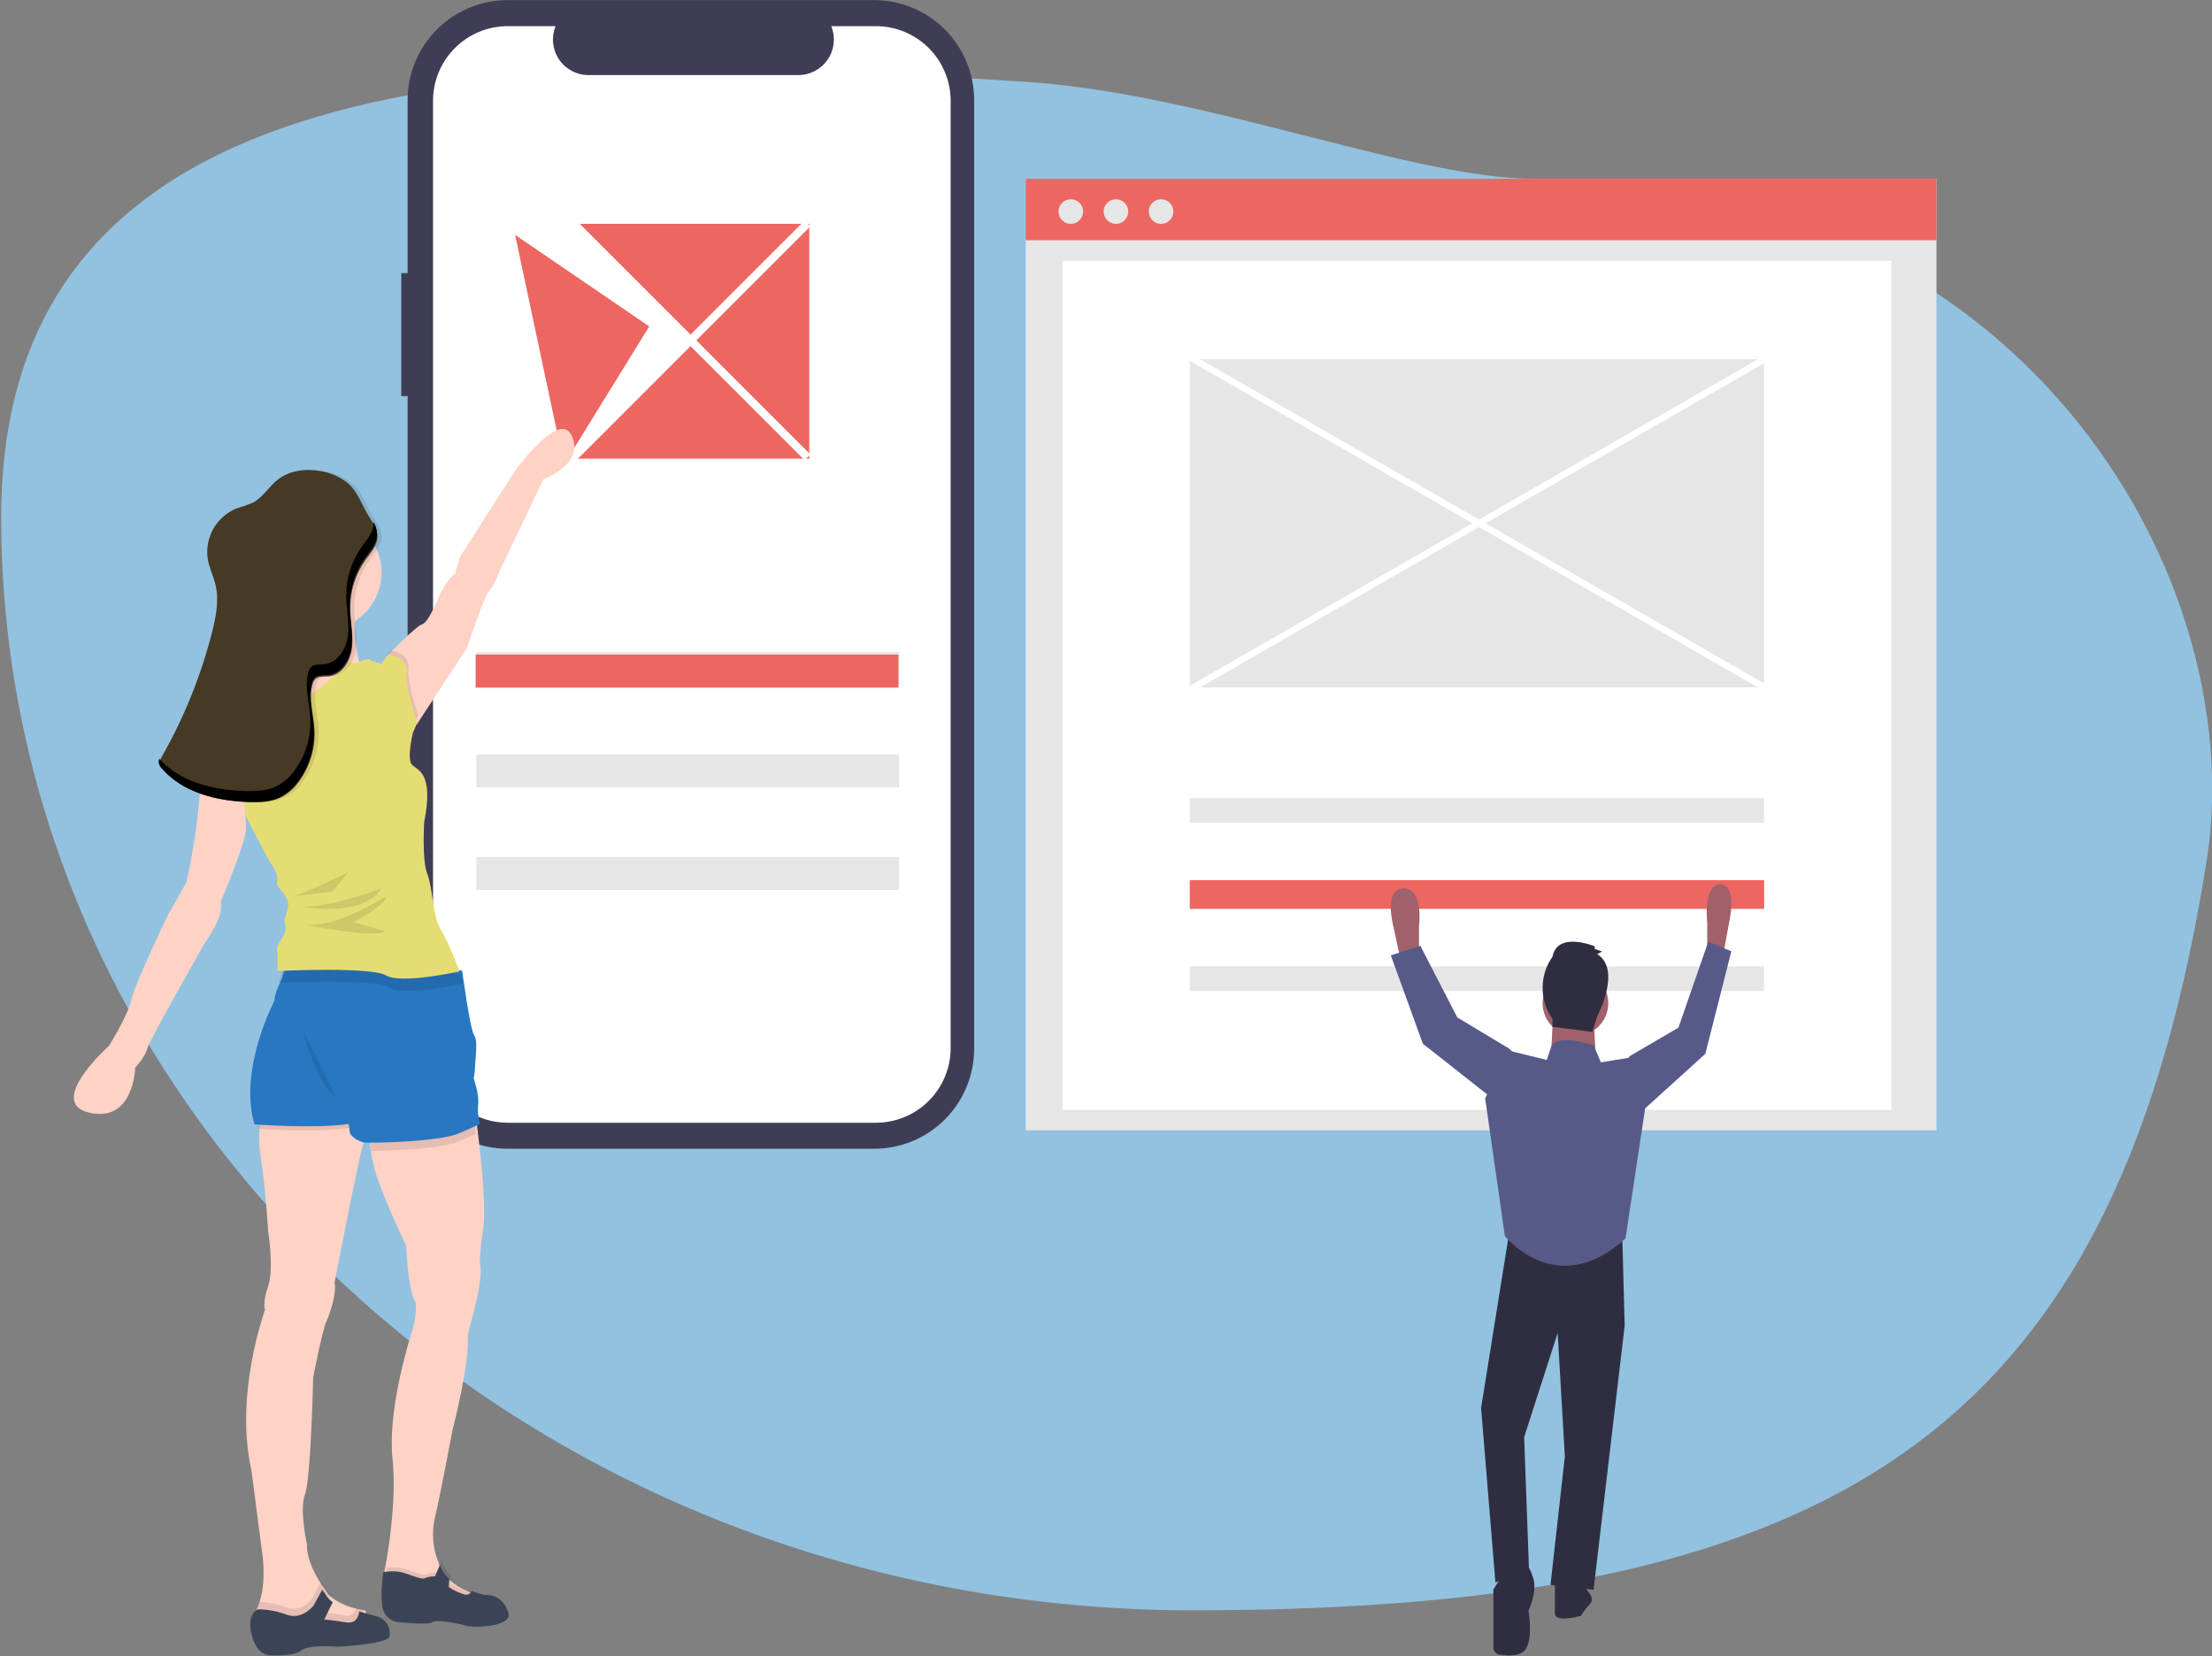 <?xml version="1.0" encoding="UTF-8"?>
<svg width="1278px" height="957px" viewBox="0 0 1278 957" version="1.1" xmlns="http://www.w3.org/2000/svg" xmlns:xlink="http://www.w3.org/1999/xlink">
    <rect x="0" y="0" width="1278" height="957" fill="#808080" stroke="none"/>
    <!-- Generator: Sketch 56.3 (81716) - https://sketch.com -->
    <title>banner-work</title>
    <desc>Created with Sketch.</desc>
    <g id="Main-site" stroke="none" stroke-width="1" fill="none" fill-rule="evenodd">
        <g id="Banners" transform="translate(-1860, -766)" fill-rule="nonzero">
            <g id="banner-work" transform="translate(1860, 765)">
                <path d="M688.999,931.556 C1069.142,931.556 1224.051,823.338 1275.259,496.227 C1299.512,332.963 1168.064,104.296 886.519,104.296 C815.283,104.296 696.255,55.019 592.593,48.281 C286.547,28.389 0.689,39.244 0.689,299.852 C0.689,648.732 308.856,931.556 688.999,931.556 Z" id="Oval" fill="#92C2E0"></path>
                <g id="Group-4" transform="translate(592.593, 104.296)">
                    <polygon id="Rectangle" fill="#E6E6E6" points="0 0 526.222 0 526.222 549.926 0 549.926"></polygon>
                    <polygon id="Rectangle" fill="#ED6661" points="0 0 526.222 0 526.222 35.556 0 35.556"></polygon>
                    <circle id="Oval" fill="#E6E6E6" cx="26.074" cy="18.963" r="7.111"></circle>
                    <circle id="Oval" fill="#E6E6E6" cx="52.148" cy="18.963" r="7.111"></circle>
                    <circle id="Oval" fill="#E6E6E6" cx="78.222" cy="18.963" r="7.111"></circle>
                </g>
                <rect id="Rectangle" fill="#FFFFFF" x="613.926" y="151.704" width="478.815" height="490.667"></rect>
                <g id="Group-5" transform="translate(303.407, 478.815) scale(-1, 1) translate(-303.407, -478.815) translate(42.667, 0)">
                    <path d="M332.295,158.812 L328.648,158.812 L328.648,58.899 C328.648,43.563 322.556,28.854 311.711,18.01 C300.866,7.165 286.158,1.073 270.821,1.073 L59.143,1.073 C43.807,1.073 29.098,7.165 18.254,18.01 C7.409,28.854 1.317,43.563 1.317,58.899 L1.317,607.027 C1.317,622.363 7.409,637.072 18.254,647.916 C29.098,658.761 43.807,664.853 59.143,664.853 L270.821,664.853 C286.158,664.853 300.866,658.761 311.711,647.916 C322.556,637.072 328.648,622.363 328.648,607.027 L328.648,229.931 L332.295,229.931 L332.295,158.812 Z" id="Path" fill="#3F3D56"></path>
                    <path d="M270.784,16.117 L243.153,16.117 C245.734,22.443 244.995,29.639 241.185,35.31 C237.374,40.98 230.99,44.382 224.158,44.382 L102.89,44.382 C96.058,44.382 89.674,40.98 85.863,35.31 C82.052,29.639 81.314,22.443 83.894,16.117 L58.087,16.117 C46.634,16.117 35.649,20.667 27.551,28.765 C19.452,36.864 14.902,47.848 14.902,59.301 L14.902,606.625 C14.902,618.078 19.452,629.062 27.551,637.16 C35.649,645.259 46.634,649.809 58.087,649.809 L270.784,649.809 C282.237,649.809 293.221,645.259 301.32,637.16 C309.419,629.062 313.969,618.078 313.969,606.625 L313.969,59.301 C313.969,35.451 294.634,16.117 270.784,16.117 L270.784,16.117 Z" id="Path" fill="#FFFFFF"></path>
                    <rect id="Rectangle" fill="#E6E6E6" x="44.656" y="377.708" width="244.299" height="19.088"></rect>
                    <rect id="Rectangle" fill="#E6E6E6" x="44.656" y="436.967" width="244.299" height="19.088"></rect>
                    <rect id="Rectangle" fill="#E6E6E6" x="44.656" y="496.227" width="244.299" height="19.088"></rect>
                    <path d="M96.575,130.347 L232.296,130.347 C199.252,163.161 176.881,185.782 165.184,198.208 C171.735,204.49 194.106,227.11 232.296,266.069 L96.575,266.069 L96.575,130.347 Z" id="Rectangle" fill="#ED6661"></path>
                    <polygon id="Rectangle-Copy" fill="#ED6661" transform="translate(220.736, 196.363) rotate(12) translate(-220.736, -196.363) " points="253.137 128.502 253.137 264.224 188.334 196.363"></polygon>
                    <rect id="Rectangle" fill="#ED6661" transform="translate(167.187, 388.803) rotate(-180) translate(-167.187, -388.803) " x="45.037" y="379.259" width="244.299" height="19.088"></rect>
                    <polygon id="Rectangle" fill="#FFFFFF" transform="translate(165.184, 197.706) rotate(-45) translate(-165.184, -197.706) " points="162.814 102.168 167.554 102.168 167.554 293.244 162.814 293.244"></polygon>
                    <polygon id="Rectangle" fill="#FFFFFF" transform="translate(165.184, 197.706) rotate(-45) translate(-165.184, -197.706) " points="69.646 195.336 260.722 195.336 260.722 200.076 69.646 200.076"></polygon>
                    <path d="M323.487,277.878 L298.277,330.684 C298.277,330.684 294.551,340.592 292.156,342.426 C289.761,344.261 279.169,375.627 279.169,375.627 L252.149,416.76 L252.149,416.76 L250.375,419.556 L239.73,416.672 L232.296,389.291 L232.758,381.34 L232.758,380.344 C232.758,380.344 249.488,363.115 253.196,361.805 C253.196,361.805 256.105,362.137 261.694,348.787 C267.282,335.437 272.339,332.536 272.339,332.536 L275.248,322.856 L306.58,273.737 C306.58,273.737 332.837,236.64 339.987,253.101 C347.136,269.561 323.487,277.878 323.487,277.878 Z" id="Path" fill="#FFD2C6" transform="translate(286.815, 334.222) scale(-1, 1) translate(-286.815, -334.222) "></path>
                    <path d="M421.839,650.399 C421.755,651.293 421.467,652.157 420.997,652.925 C418.122,657.089 401.87,742.28 401.87,742.28 C403.167,748.029 399.521,759.493 397.137,764.702 C394.752,769.911 389.528,797.001 389.528,797.001 C389.528,797.001 388.23,855.364 384.829,864.475 C381.428,873.587 385.916,893.134 385.916,893.134 C385.583,902.123 391.018,911.618 394.244,916.461 C394.489,916.775 394.682,917.088 394.875,917.35 C395.927,918.848 396.628,919.702 396.628,919.702 C397.508,921.45 398.758,922.99 400.292,924.214 C400.52,924.406 400.766,924.58 401.029,924.771 C405.481,927.746 410.47,929.84 415.72,930.939 L416.229,931.043 C418.332,931.514 419.735,931.688 419.735,931.688 L421.032,938.656 L407.147,941.514 L380.674,943.256 C380.674,943.256 349.468,945.608 356.551,931.792 C357.049,930.849 357.476,929.871 357.831,928.865 L357.831,928.865 C358.094,928.203 358.339,927.507 358.549,926.81 C362.81,913.534 359.934,897.402 359.934,897.402 L353.833,850.451 C343.893,806.688 361.688,757.96 361.688,757.96 C361.688,757.96 360.127,754.057 363.546,744.162 C366.965,734.266 363.546,712.646 363.546,712.646 C363.546,712.646 361.793,684.771 359.356,670.956 C358.426,665.157 358.108,659.277 358.409,653.413 C358.521,649.971 358.837,646.539 359.356,643.134 L419.139,635.259 C419.139,635.259 422.505,644.876 421.839,650.399 Z" id="Path" fill="#FFD2C6" transform="translate(386.37, 789.333) scale(-1, 1) translate(-386.37, -789.333) "></path>
                    <path d="M417.185,938.63 L403.624,941.503 L377.768,943.255 C377.768,943.255 347.289,945.62 354.207,931.728 C354.693,930.779 355.111,929.796 355.457,928.785 L355.457,928.785 C355.714,928.119 355.953,927.418 356.159,926.718 C361.434,926.886 366.645,927.964 371.57,929.906 C380.251,933.41 386.792,924.388 386.792,924.388 L391.004,916.154 L391.621,914.963 C392.648,916.47 393.333,917.328 393.333,917.328 C394.342,919.353 395.817,921.096 397.631,922.408 L396.912,923.95 L392.819,932.709 C392.819,932.709 398.059,933.252 405.233,934.461 C408.111,935.259 411.09,933.588 411.98,930.677 L412.476,930.782 C414.531,931.255 415.901,931.43 415.901,931.43 L417.185,938.63 Z" id="Path" fill="#000000" opacity="0.1" transform="translate(385.185, 929.185) scale(-1, 1) translate(-385.185, -929.185) "></path>
                    <path d="M419.356,946.685 C418.307,951.218 389.173,952.617 389.173,952.617 C389.173,952.617 372.954,951.1 368.41,954.757 C363.866,958.414 350.478,957.538 349.954,957.538 C349.429,957.538 342.386,957.268 339.625,945.067 C336.951,933.169 343.225,931.096 343.54,930.995 L343.54,930.995 C349.18,931.069 354.761,932.114 360.021,934.079 C368.882,937.449 375.558,928.787 375.558,928.787 L380.487,919.704 C381.535,921.153 382.234,921.979 382.234,921.979 C383.256,923.937 384.762,925.621 386.621,926.883 L381.71,936.843 C381.71,936.843 387.058,937.365 394.381,938.528 C400.236,939.438 401.512,934.837 401.774,932.984 C401.791,932.731 401.791,932.478 401.774,932.225 C401.774,932.225 406.335,933.489 411.946,935.006 C417.189,936.449 420.411,941.526 419.356,946.685 L419.356,946.685 Z" id="Path" fill="#3B4456" transform="translate(379.259, 938.667) scale(-1, 1) translate(-379.259, -938.667) "></path>
                    <path d="M349.7,714.808 C349,718.989 348.283,729.817 348.283,729.817 C350.732,738.878 344.454,760.411 344.454,760.411 L341.323,772.655 C342.722,788.398 332.702,826.724 332.702,826.724 C332.702,826.724 325.987,862.303 322.49,877.662 C320.402,886.184 321.014,895.145 324.238,903.305 C324.413,903.725 324.518,903.935 324.518,903.935 C324.518,904.233 324.641,904.512 324.728,904.792 C324.815,905.072 324.955,905.632 325.095,906.034 C325.898,908.178 327.083,910.157 328.593,911.877 C329.167,912.565 329.792,913.208 330.464,913.801 L330.569,913.906 C333.852,916.813 337.615,919.127 341.691,920.745 L341.691,920.745 L343.439,921.445 C345.254,922.13 347.104,922.714 348.983,923.194 L348.983,923.194 C349.19,923.253 349.4,923.299 349.612,923.334 L348.196,931.556 L329.729,926.833 L304.985,918.804 L292.744,911.807 C292.744,911.807 292.884,911.142 293.128,909.865 C293.128,909.865 293.128,909.725 293.128,909.655 C293.233,909.113 293.338,908.466 293.496,907.731 C295.577,897.061 300.316,866.799 297.937,844.584 C294.982,817.033 306.454,779.005 309.252,769.944 C310.909,764.767 311.62,759.333 311.35,753.904 C306.803,747.256 305.754,720.773 305.754,720.773 C305.754,720.773 297.395,703.666 290.47,685.526 C288.186,679.602 286.516,673.459 285.486,667.194 C284.68,662.776 284.34,658.285 284.472,653.795 C284.472,653.795 340.641,602.525 346.797,652.168 C347.007,653.917 347.199,655.457 347.392,657.031 C352.778,702.406 350.364,710.767 349.7,714.808 Z" id="Path" fill="#FFD2C6" transform="translate(317.63, 781.037) scale(-1, 1) translate(-317.63, -781.037) "></path>
                    <path d="M341.333,923.089 L339.916,931.556 L321.443,926.692 L296.69,918.423 L284.444,911.218 C284.444,911.218 284.584,910.533 284.829,909.218 C284.829,909.218 284.829,909.074 284.829,909.002 C284.934,908.443 285.039,907.777 285.197,907.02 L286.946,906.84 L287.086,906.84 C290.605,906.504 294.153,906.997 297.46,908.281 C301.483,909.848 306.766,911.632 307.851,910.875 C309.72,910.05 311.75,909.68 313.781,909.794 L316.353,903.994 L316.72,903.111 C317.518,905.32 318.704,907.36 320.219,909.128 C320.828,909.872 321.489,910.571 322.195,911.218 L322.09,913.271 L321.951,916.171 C324.712,917.993 327.702,919.417 330.837,920.405 C331.653,920.614 332.506,920.614 333.321,920.405 L333.321,920.405 L335.071,921.125 C336.885,921.831 338.737,922.432 340.616,922.927 L340.616,922.927 C340.852,922.996 341.091,923.051 341.333,923.089 L341.333,923.089 Z" id="Path" fill="#000000" opacity="0.1" transform="translate(312.889, 917.333) scale(-1, 1) translate(-312.889, -917.333) "></path>
                    <path d="M318.923,940.453 C313.847,938.96 301.613,936.59 299.634,938.434 C297.655,940.277 280.706,938.434 280.706,938.434 C277.083,938.368 273.759,936.369 271.947,933.167 C268.506,927.567 271.276,909.449 271.276,909.449 L272.533,909.326 L274.632,909.116 L274.769,909.116 C278.231,908.779 281.723,909.259 284.973,910.52 C288.931,912.03 294.128,913.768 295.195,913.048 C297.031,912.235 299.029,911.874 301.028,911.995 L303.919,905.481 C304.708,907.633 305.874,909.619 307.36,911.345 C307.96,912.071 308.609,912.751 309.305,913.382 L309.064,918.209 C311.782,919.976 314.723,921.358 317.805,922.318 C319.341,922.959 321.107,922.39 322.004,920.966 C322.141,920.743 322.246,920.5 322.313,920.246 L322.313,920.246 C322.468,920.544 324.137,921.124 329.489,922.686 L329.489,922.686 C335.305,922.353 340.914,924.933 343.496,932.974 C346.077,941.014 323.896,941.927 318.923,940.453 Z" id="Path" fill="#3B4456" transform="translate(306.963, 923.259) scale(-1, 1) translate(-306.963, -923.259) "></path>
                    <path d="M414.729,650.37 C413.606,650.7 412.585,651.012 411.632,651.324 C409.182,652.088 406.67,652.627 404.126,652.935 C388.076,655.24 361.576,653.854 353.185,653.316 C353.294,649.893 353.601,646.479 354.104,643.092 L412.142,635.259 C412.142,635.259 415.376,644.877 414.729,650.37 Z" id="Path" fill="#000000" opacity="0.1" transform="translate(384, 644.741) scale(-1, 1) translate(-384, -644.741) "></path>
                    <path d="M419.556,637.536 C419.556,637.536 398.014,640.961 380.499,644.898 C374.649,646.204 369.246,647.563 365.255,648.905 C362.774,649.667 360.236,650.216 357.667,650.547 C338.156,653.354 303.504,650.759 303.504,650.759 C293.989,619.087 315.066,579.206 315.066,579.206 C314.567,576.028 319.453,566.283 319.453,566.283 L319.539,565.965 L322.533,554.667 L402.556,554.667 L403.537,559.522 L405.567,569.408 L418.127,630.615 L419.556,637.536 Z" id="Path" fill="#2777C1" transform="translate(360.296, 603.259) scale(-1, 1) translate(-360.296, -603.259) "></path>
                    <path d="M350.815,656.221 L350.335,656.425 L341.021,660.512 C330.937,665.124 300.752,665.989 290.205,666.074 C289.416,661.791 289.083,657.437 289.212,653.084 C289.212,653.084 344.206,603.38 350.233,651.507 C350.438,653.22 350.626,654.695 350.815,656.221 Z" id="Path" fill="#000000" opacity="0.1" transform="translate(320, 648.296) scale(-1, 1) translate(-320, -648.296) "></path>
                    <path d="M400.593,650.533 L398.622,651.404 L389.219,655.619 C378.849,660.427 347.409,661.281 337.366,661.333 L334.722,661.333 C330.072,661.177 325.423,656.787 325.423,655.637 C325.423,655.01 324.939,651.926 324.524,649.278 C324.178,647.153 323.867,645.324 323.867,645.324 C323.867,645.324 303.126,636.3 292.6,629.001 C284.701,623.583 286.688,585.083 288.227,565.729 C288.763,559.057 289.229,554.667 289.229,554.667 L370.604,559.457 L382.012,560.119 L388.545,561.583 L390.274,561.949 C390.274,561.949 394.941,596.337 397.188,599.194 C399.435,602.051 397.983,611.702 397.706,617.189 C397.696,619.533 397.441,621.868 396.946,624.158 C396.946,624.158 400.299,633.809 399.504,639.209 C399.147,643.019 399.517,646.863 400.593,650.533 Z" id="Path" fill="#2777C1" transform="translate(343.704, 608) scale(-1, 1) translate(-343.704, -608) "></path>
                    <circle id="Oval" fill="#FFD2C6" transform="translate(376.889, 331.852) scale(-1, 1) translate(-376.889, -331.852) " cx="376.889" cy="331.852" r="33.185"></circle>
                    <path d="M375.93,346.193 C375.93,346.193 378.254,378.012 371.786,385.309 C365.317,392.606 348.444,406.399 348.444,406.399 L353.647,428.011 L382.954,431.407 L417.185,394.678 L409.399,385.047 C409.399,385.047 403.434,364.724 408.358,354.57 C413.283,344.417 375.93,346.193 375.93,346.193 Z" id="Path" fill="#FFD2C6" transform="translate(382.815, 388.741) scale(-1, 1) translate(-382.815, -388.741) "></path>
                    <path d="M341.333,414.458 L341.333,414.458 L339.639,417.185 L329.471,414.373 L322.37,387.662 L322.811,379.906 L324.895,376.889 C324.895,376.889 336.046,377.162 335.555,387.355 C335.063,396.304 340.13,411.049 341.333,414.458 Z" id="Path" fill="#000000" opacity="0.1" transform="translate(331.852, 397.037) scale(-1, 1) translate(-331.852, -397.037) "></path>
                    <path d="M402.963,569.217 C402.963,569.217 394.53,571.179 384.875,572.493 C375.22,573.807 364.077,574.474 359.506,571.697 C351.835,566.959 310.274,568.31 298.351,568.791 C297.501,568.791 296.828,568.791 296.296,568.884 L299.379,557.037 L381.775,557.037 L382.785,562.127 L394.477,562.831 L401.174,564.386 C402.29,567.255 402.963,569.217 402.963,569.217 Z" id="Path" fill="#000000" opacity="0.1" transform="translate(349.63, 565.333) scale(-1, 1) translate(-349.63, -565.333) "></path>
                    <path d="M401.897,379.259 C401.897,379.259 413.27,379.521 412.751,389.95 C412.233,400.379 418.957,418.377 418.957,418.377 L416.364,424.377 C416.364,424.377 412.751,438.974 415.586,442.637 C418.421,446.299 428.775,446.282 422.829,476.279 C422.829,476.279 421.549,498.707 424.643,506.014 C427.737,513.322 427.737,530.779 432.387,538.087 C437.037,545.394 443.259,562.346 443.259,562.346 C443.259,562.346 409.64,569.897 400.859,564.683 C392.079,559.468 338.046,562.119 338.046,562.119 C338.046,562.119 338.305,552.98 338.046,551.951 C337.568,549.645 338.036,547.242 339.342,545.289 C341.071,542.813 343.992,538.645 342.436,535 C340.881,531.355 346.326,525.966 343.474,520.315 C340.622,514.664 337.165,513.531 337.856,510.444 C338.547,507.357 336.75,503.171 334.693,500.573 C332.636,497.974 318.652,470.401 318.652,470.401 L316.336,457.478 C316.336,457.478 298.343,444.171 298.671,437.91 C299,431.649 305.481,422.982 305.481,422.982 L322.766,405.838 C322.766,405.838 332.325,416.302 341.624,412.622 C350.923,408.942 370.991,391.502 370.991,391.502 C370.991,391.502 378.147,387.596 378.666,384.735 C379.184,381.875 383.575,384.474 383.575,384.474 C383.575,384.474 390.039,380.899 391.335,382.154 C392.632,383.41 398.249,384.474 398.249,384.474 L401.897,379.259 Z" id="Path" fill="#E5DD73" transform="translate(370.963, 472.889) scale(-1, 1) translate(-370.963, -472.889) "></path>
                    <path d="M506.716,433.778 L501.089,438.134 C501.089,438.134 495.373,448.351 494.032,466.651 C492.692,484.951 486.976,510.843 486.976,510.843 L475.898,530.49 C475.898,530.49 457.64,568.402 455.276,578.461 C452.912,588.521 442.08,605.543 442.08,605.543 C442.08,605.543 405.405,638.224 431.002,644.032 C456.599,649.841 457.375,618.017 457.375,618.017 C457.375,618.017 463.355,611.474 464.325,607.031 C465.296,602.587 497.737,545.676 497.737,545.676 C497.737,545.676 509.098,530.368 506.716,522.267 C506.716,522.267 521.481,487.82 521.481,479.177 C521.202,471.987 520.413,464.826 519.118,457.746 L521.481,439.691 L506.716,433.778 Z" id="Path" fill="#FFD2C6" transform="translate(471.704, 539.259) scale(-1, 1) translate(-471.704, -539.259) "></path>
                    <path d="M395.852,504.889 C395.852,504.889 368.601,518.318 363.322,519.019 C358.043,519.719 386.39,516.217 386.39,516.217 L395.852,504.889 Z" id="Path" fill="#000000" opacity="0.1" transform="translate(379.259, 512) scale(-1, 1) translate(-379.259, -512) "></path>
                    <path d="M391.111,514.37 C391.111,514.37 358.197,526.865 343.704,524.587 C343.771,524.587 379.716,532.259 391.111,514.37 Z" id="Path" fill="#000000" opacity="0.1" transform="translate(367.407, 520.296) scale(-1, 1) translate(-367.407, -520.296) "></path>
                    <path d="M388.597,519.111 C388.597,519.111 358.866,538.342 341.333,535.212 C341.333,535.212 382.243,543.587 388.597,539.146 L370.3,533.901 C370.3,533.901 390.636,522.852 388.597,519.111 Z" id="Path" fill="#000000" opacity="0.1" transform="translate(365.037, 529.778) scale(-1, 1) translate(-365.037, -529.778) "></path>
                    <path d="M437.114,273.356 C428.402,271.631 418.744,272.666 411.771,278.153 C406.606,282.225 403.163,288.506 397.361,291.474 C394.289,292.769 391.145,293.881 387.943,294.805 C376.315,299.566 369.459,311.695 371.363,324.139 C372.276,329.316 374.669,333.975 375.84,339.013 C377.94,348.021 376.098,357.459 373.808,366.415 C367.458,391.304 357.817,415.23 345.142,437.559 C344.132,438.941 343.627,440.629 343.713,442.339 C344.015,443.489 344.608,444.541 345.435,445.393 C357.332,459.198 376.7,463.909 394.881,464.53 C401.579,464.754 408.655,464.53 414.474,461.269 C418.267,459.084 421.531,456.085 424.029,452.485 C430.375,443.804 433.526,433.189 432.948,422.444 C432.448,413.816 429.504,405.033 431.725,396.664 C431.961,395.495 432.495,394.407 433.275,393.506 C435.238,391.505 438.44,392.022 441.263,391.694 C448.822,390.814 453.711,382.825 454.606,375.267 C455.502,367.709 453.608,360.065 453.573,352.455 C453.533,342.378 456.672,332.545 462.543,324.363 C465.057,320.912 468.277,317.461 469.12,313.13 C470.188,307.695 467.037,303.691 464.317,299.326 C460.099,292.63 458.033,284.814 451.611,279.706 C447.338,276.486 442.374,274.312 437.114,273.356 L437.114,273.356 Z" id="Path" fill="#000000" opacity="0.1" transform="translate(406.519, 368.593) scale(-1, 1) translate(-406.519, -368.593) "></path>
                    <path d="M439.463,273.356 C430.762,271.63 421.08,272.665 414.103,278.17 C408.934,282.226 405.489,288.524 399.683,291.492 C396.616,292.784 393.475,293.89 390.276,294.806 C378.638,299.566 371.772,311.694 373.669,324.142 C374.582,329.319 376.976,333.978 378.165,339.034 C380.267,348.042 378.406,357.464 376.132,366.42 C369.792,391.307 360.163,415.235 347.499,437.569 C346.487,438.942 345.987,440.628 346.087,442.332 C346.377,443.486 346.972,444.541 347.809,445.386 C359.731,459.191 379.095,463.902 397.288,464.524 C403.99,464.765 411.071,464.524 416.894,461.279 C420.69,459.088 423.955,456.083 426.455,452.479 C432.771,443.809 435.905,433.221 435.328,422.504 C434.828,413.876 431.882,405.092 434.122,396.705 C434.353,395.538 434.881,394.45 435.655,393.547 C437.619,391.546 440.824,392.063 443.666,391.822 C451.229,390.942 456.105,382.952 457.001,375.376 C457.897,367.801 456.019,360.191 455.967,352.563 C455.903,342.457 459.039,332.591 464.926,324.383 C467.441,320.932 470.645,317.481 471.49,313.132 C472.558,307.696 469.422,303.71 466.7,299.327 C462.479,292.631 460.412,284.814 453.969,279.723 C449.698,276.491 444.729,274.31 439.463,273.356 Z" id="Path" fill="#463A25" transform="translate(408.889, 368.593) scale(-1, 1) translate(-408.889, -368.593) "></path>
                    <path d="M369.778,597.333 C369.778,597.333 376.903,627.136 388.741,635.259 L369.778,597.333 Z" id="Path" fill="#000000" opacity="0.1" transform="translate(379.259, 616.296) scale(-1, 1) translate(-379.259, -616.296) "></path>
                    <path d="M443.908,329.885 C443.562,328.667 443.164,327.45 442.749,326.249 C443.095,327.467 443.492,328.685 443.908,329.885 Z" id="Path" fill="#000000" transform="translate(443.328, 328.067) scale(-1, 1) translate(-443.328, -328.067) "></path>
                    <path d="M470.413,302.638 C470.495,303.62 470.448,304.608 470.275,305.578 C469.41,309.98 466.193,313.408 463.667,316.923 C457.764,325.163 454.608,335.074 454.655,345.232 C454.655,352.922 456.575,360.596 455.676,368.234 C454.776,375.872 449.881,383.894 442.288,384.816 C439.486,385.146 436.216,384.607 434.262,386.556 C433.478,387.464 432.942,388.561 432.705,389.74 C430.508,398.196 433.431,407.035 433.916,415.752 C434.5,426.556 431.36,437.231 425.025,445.975 C422.511,449.605 419.233,452.635 415.425,454.849 C409.492,458.068 402.469,458.329 395.723,458.12 C377.769,457.511 358.673,452.9 346.668,439.485 C346.348,440.279 346.247,441.144 346.374,441.991 C346.666,443.155 347.263,444.218 348.104,445.07 C360.074,458.99 379.516,463.74 397.782,464.366 C404.51,464.61 411.62,464.366 417.466,461.095 C421.274,458.881 424.552,455.852 427.066,452.222 C433.407,443.48 436.554,432.804 435.974,421.999 C435.473,413.299 432.515,404.442 434.763,395.986 C434.995,394.809 435.525,393.712 436.303,392.802 C438.275,390.784 441.492,391.306 444.346,391.062 C451.94,390.175 456.835,382.119 457.734,374.48 C458.634,366.842 456.748,359.169 456.696,351.478 C456.654,341.324 459.802,331.416 465.691,323.169 C468.216,319.689 471.434,316.209 472.281,311.825 C472.827,308.635 472.16,305.356 470.413,302.638 L470.413,302.638 Z" id="Path" fill="#000000" transform="translate(409.394, 383.537) scale(-1, 1) translate(-409.394, -383.537) "></path>
                </g>
                <rect id="Rectangle" fill="#E6E6E6" x="687.407" y="462.222" width="331.852" height="14.222"></rect>
                <rect id="Rectangle" fill="#ED6661" x="687.407" y="509.63" width="331.852" height="16.593"></rect>
                <rect id="Rectangle" fill="#E6E6E6" x="687.407" y="559.407" width="331.852" height="14.222"></rect>
                <path d="M810.948,554.284 L809.47,557.037 L805.034,536.392 C805.034,536.392 799.12,514.37 810.948,514.37 C822.777,514.37 819.82,536.392 819.82,536.392 L819.82,551.532 L810.948,554.284 Z" id="Path" fill="#A0616A"></path>
                <path d="M993.96,551.914 L995.227,554.667 L999.029,534.022 C999.029,534.022 1004.098,512 993.96,512 C983.821,512 986.356,534.022 986.356,534.022 L986.356,549.161 L993.96,551.914 Z" id="Path" fill="#A0616A"></path>
                <polygon id="Path" fill="#2F2E41" points="872.295 711.111 855.704 814.708 863.999 915.503 883.357 907.105 880.592 831.506 899.95 771.308 904.098 842.705 895.803 916.902 920.691 919.704 938.667 767.108 937.284 715.31"></polygon>
                <path d="M872.264,904.478 L862.815,919.511 L862.815,953.101 C862.815,955.099 864.247,956.803 866.196,957.122 C870.827,957.891 878.891,958.438 881.713,953.677 C885.763,946.843 883.063,931.81 883.063,931.81 C883.063,931.81 888.462,920.877 885.763,912.678 C883.063,904.478 880.363,903.111 880.363,903.111 L872.264,904.478 Z" id="Path" fill="#2F2E41"></path>
                <path d="M914.689,916.378 L917.409,920.622 C917.409,920.622 921.489,924.866 918.769,927.695 C916.773,929.894 914.953,932.26 913.329,934.768 C913.329,934.768 898.37,939.012 898.37,933.354 L898.37,914.963 L914.689,916.378 Z" id="Path" fill="#2F2E41"></path>
                <circle id="Oval" fill="#A0616A" cx="910.222" cy="580.741" r="18.963"></circle>
                <polygon id="Path" fill="#A0616A" points="897.448 585.481 896 612.504 922.074 613.926 920.626 586.903"></polygon>
                <path d="M924.919,614.909 L920.881,605.24 C920.881,605.24 902.163,598.178 896.474,605.149 L893.63,613.514 L870.874,607.937 L858.074,635.822 L869.452,715.293 C869.452,715.293 899.319,752.937 939.141,716.687 L950.519,641.399 L941.985,612.12 L924.919,614.909 Z" id="Path" fill="#575A89"></path>
                <polygon id="Path" fill="#575A89" points="938.667 616.864 941.49 611.363 969.728 594.862 986.961 545.185 1000.296 550.751 985.258 609.988 944.313 647.111"></polygon>
                <polygon id="Path" fill="#575A89" points="874.667 609.645 871.823 606.886 841.955 588.949 820.621 547.556 803.556 553.074 822.043 604.125 867.557 640"></polygon>
                <path d="M922.805,552.359 L925.676,550.86 L921.37,549.361 L921.37,547.861 C921.37,547.861 899.837,538.866 896.966,553.858 C889.357,564.535 889.357,579.16 896.966,589.838 L896.966,594.335 L919.934,597.333 L922.805,588.338 C922.805,588.338 937.16,561.354 922.805,552.359 Z" id="Path" fill="#2F2E41"></path>
                <rect id="Rectangle" fill="#E6E6E6" x="687.407" y="208.593" width="331.852" height="189.63"></rect>
                <polygon id="Rectangle" fill="#FFFFFF" points="687.407 209.503 689.287 206.222 1021.63 397.311 1019.75 400.593"></polygon>
                <polygon id="Rectangle" fill="#FFFFFF" points="687.407 397.311 1019.751 206.222 1021.63 209.504 689.286 400.593"></polygon>
            </g>
        </g>
    </g>
</svg>